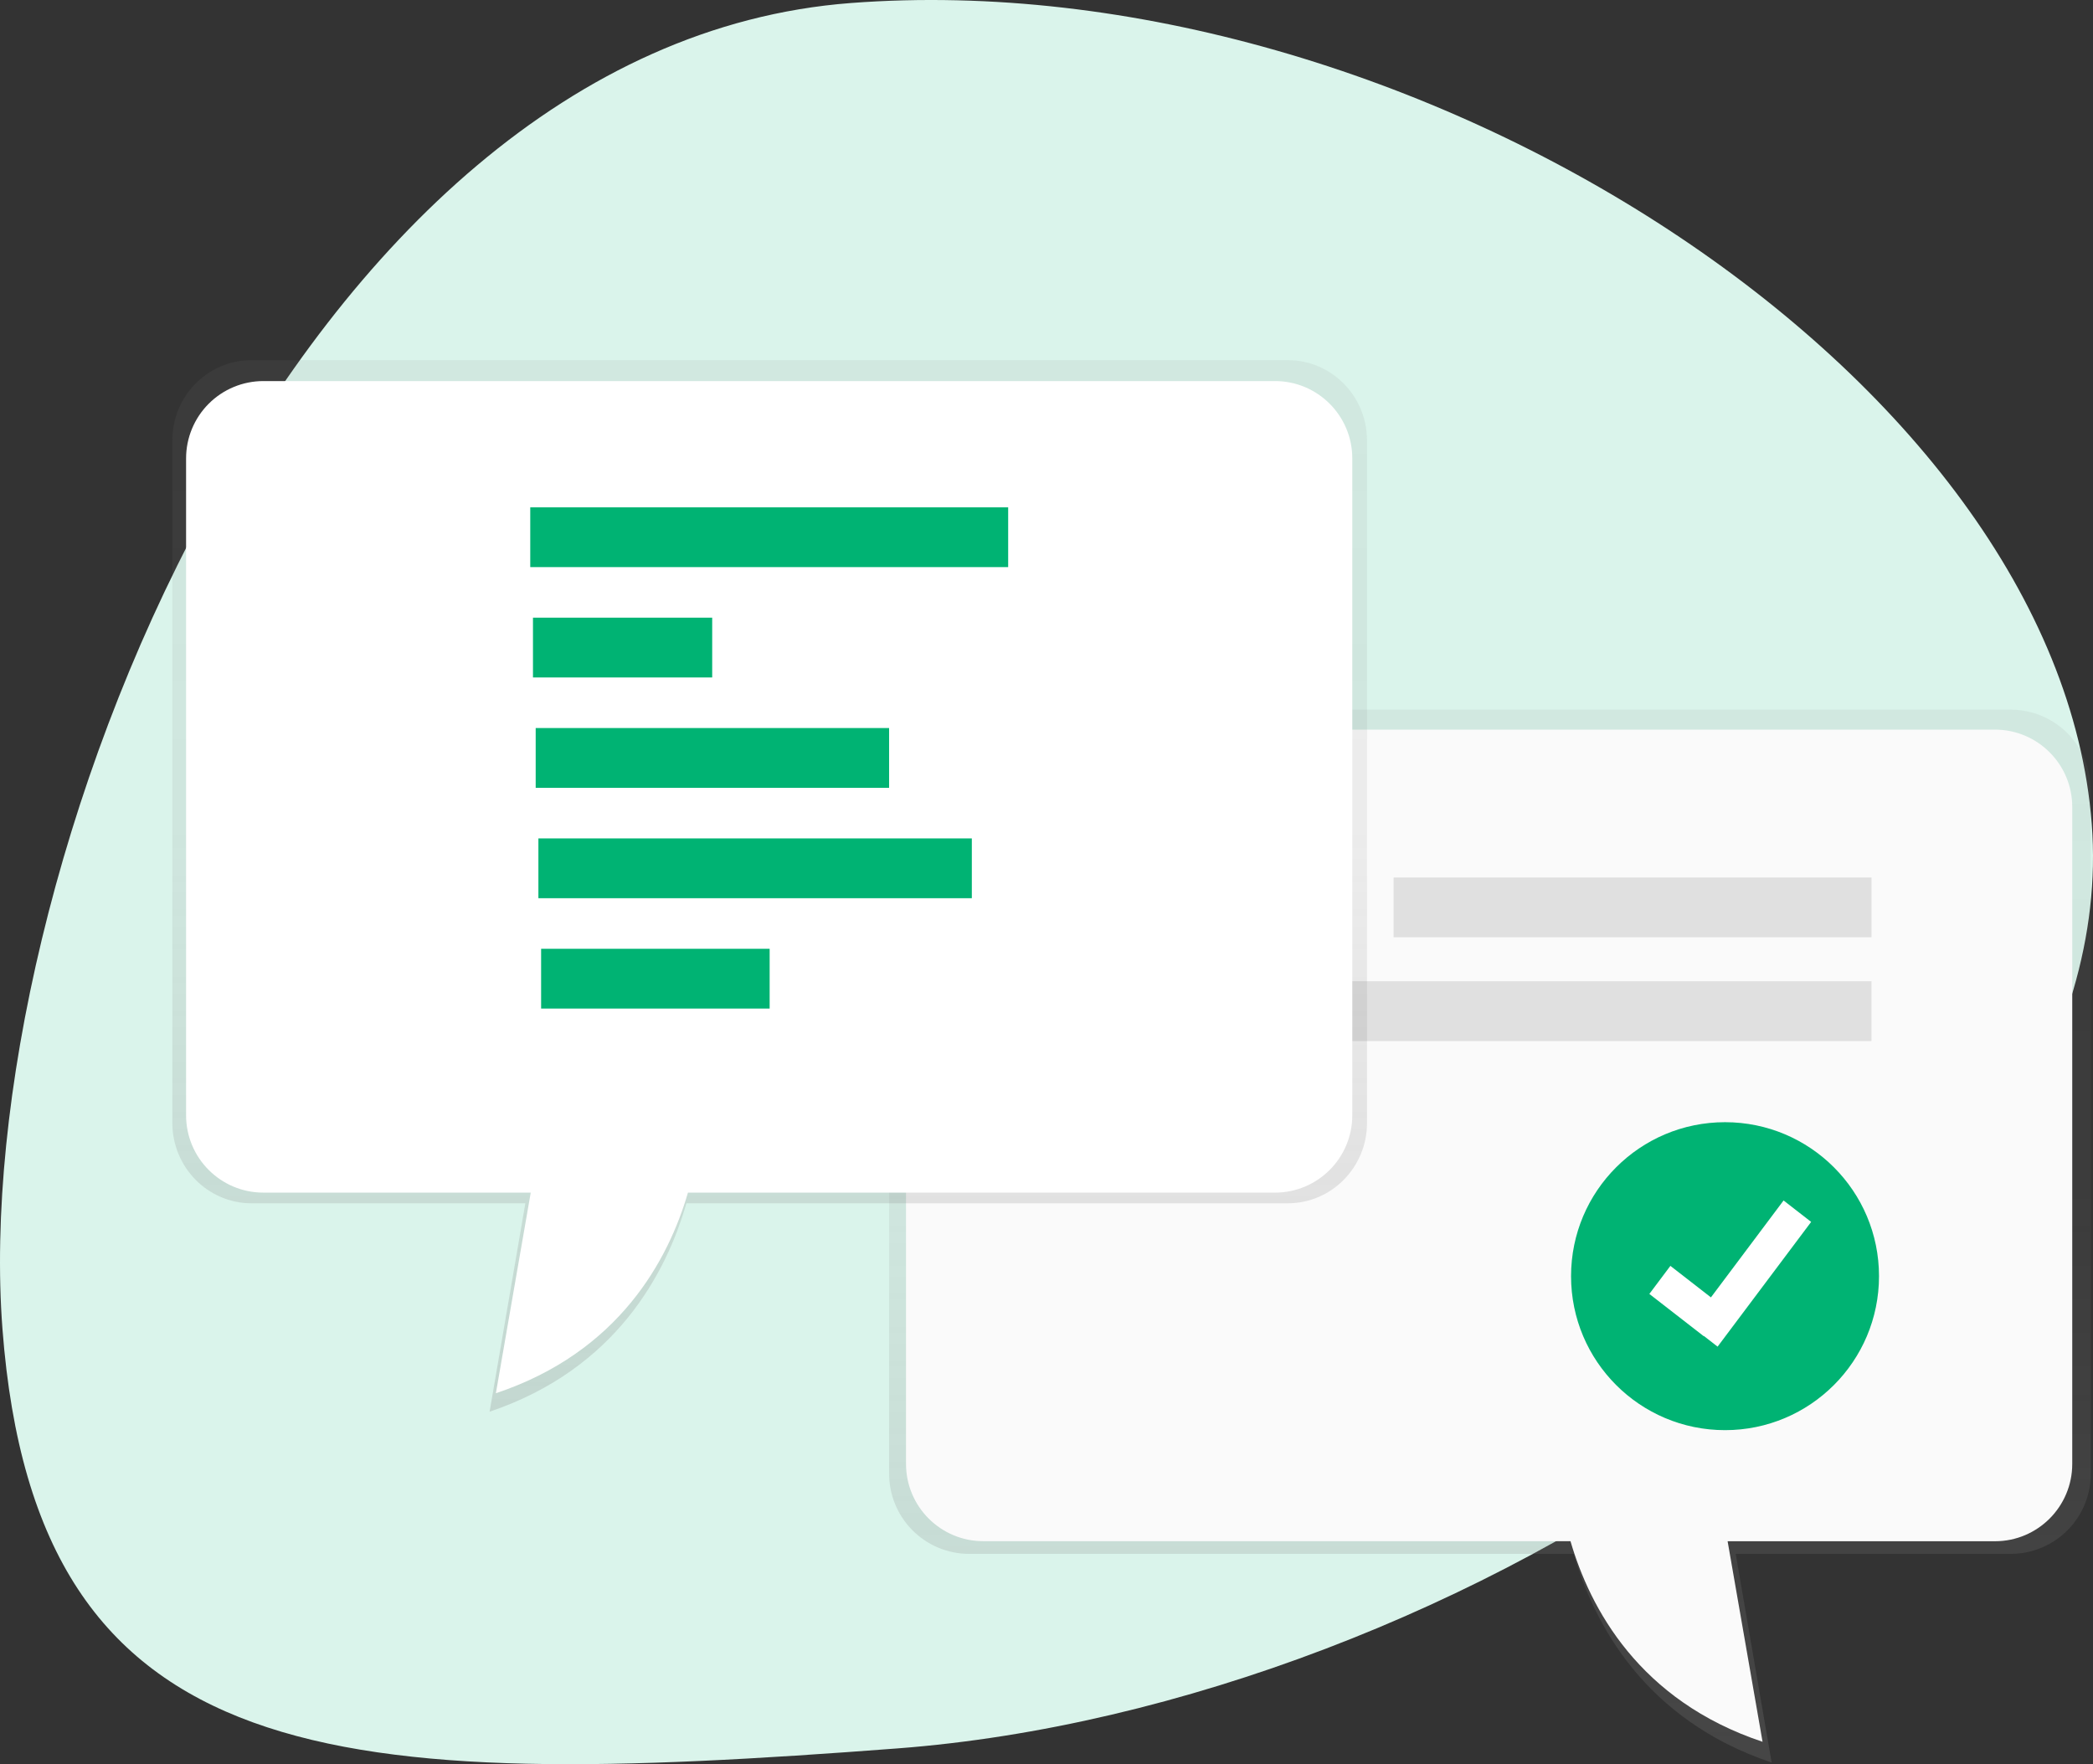 <?xml version="1.0" encoding="UTF-8"?>
<svg width="401px" height="338px" viewBox="0 0 401 338" version="1.1" xmlns="http://www.w3.org/2000/svg" xmlns:xlink="http://www.w3.org/1999/xlink">
    <rect x="0" y="0" width="401" height="338" fill="#333333" stroke="none"/>
    <!-- Generator: sketchtool 54.1 (76490) - https://sketchapp.com -->
    <title>1B6B0849-03DB-4397-ADFE-D34811287E01</title>
    <desc>Created with sketchtool.</desc>
    <defs>
        <linearGradient x1="49.999%" y1="100%" x2="49.999%" y2="0%" id="linearGradient-1">
            <stop stop-color="#808080" stop-opacity="0.25" offset="1%"></stop>
            <stop stop-color="#808080" stop-opacity="0.12" offset="54%"></stop>
            <stop stop-color="#808080" stop-opacity="0.1" offset="100%"></stop>
        </linearGradient>
        <linearGradient x1="49.996%" y1="100%" x2="49.996%" y2="0%" id="linearGradient-2">
            <stop stop-color="#808080" stop-opacity="0.25" offset="1%"></stop>
            <stop stop-color="#808080" stop-opacity="0.12" offset="54%"></stop>
            <stop stop-color="#808080" stop-opacity="0.1" offset="100%"></stop>
        </linearGradient>
    </defs>
    <g id="DESIGNS" stroke="none" stroke-width="1" fill="none" fill-rule="evenodd">
        <g id="DESIGN-1_DESKTOP" transform="translate(-251, -2478)" fill-rule="nonzero">
            <g id="Group-21" transform="translate(251, 2478)">
                <path d="M228.982,334.97 C121.683,326.796 -6.276,243.57 0.239,157.875 C6.754,72.179 130.683,-7.596 237.982,0.578 C345.281,8.752 407.046,168.902 400.531,254.597 C394.017,340.293 336.281,343.144 228.982,334.97 Z" id="Path" fill="#DAF4EB" transform="translate(200.5, 169) scale(-1, 1) translate(-200.5, -169) "></path>
                <g id="undraw_chat_1wo5" transform="translate(33, 69)">
                    <path d="M352.311,66.962 L169.809,66.962 C151.882,66.962 137.349,81.647 137.349,99.76 L137.349,213.281 C137.328,217.353 138.925,221.266 141.788,224.159 C144.651,227.051 148.546,228.687 152.614,228.707 L268.513,228.707 C272.371,242.066 282.049,260.48 306.43,268.687 L299.548,228.707 L352.311,228.707 C356.38,228.687 360.274,227.051 363.137,224.159 C366,221.266 367.597,217.353 367.577,213.281 L367.577,82.388 C367.597,78.316 366,74.403 363.137,71.51 C360.274,68.617 356.38,66.981 352.311,66.962 L352.311,66.962 Z" id="Path" fill="url(#linearGradient-1)"></path>
                    <path d="M349.24,70.789 L172.093,70.789 C163.736,70.789 155.722,74.111 149.813,80.024 C143.904,85.938 140.584,93.958 140.584,102.321 L140.584,211.457 C140.584,219.639 147.213,226.273 155.389,226.273 L267.891,226.273 C271.635,239.116 281.042,256.818 304.691,264.708 L297.995,226.285 L349.219,226.285 C357.396,226.285 364.024,219.652 364.024,211.47 L364.024,85.617 C364.031,77.438 357.414,70.801 349.24,70.789 Z" id="Path" fill="#FAFAFA"></path>
                    <rect id="Rectangle" fill="#E0E0E0" x="234" y="99.121" width="91.564" height="11.455"></rect>
                    <rect id="Rectangle-Copy-8" fill="#E0E0E0" x="194" y="119" width="131.564" height="11.455"></rect>
                    <path d="M15.177,0 L213.732,0 C222.115,0 228.909,6.896 228.909,15.404 L228.909,146.133 C228.909,154.641 222.115,161.537 213.732,161.537 L98.506,161.537 C94.669,174.879 85.033,193.284 60.805,201.467 L67.649,161.537 L15.198,161.537 C6.814,161.537 0.021,154.641 0.021,146.133 L0.021,15.396 C3.14417124e-10,6.896 6.793,0 15.177,0 Z" id="Path" fill="url(#linearGradient-2)"></path>
                    <path d="M17.457,4.009 L211.283,4.009 C219.459,4.009 226.087,10.642 226.087,18.824 L226.087,144.677 C226.087,152.859 219.459,159.492 211.283,159.492 L98.806,159.492 C95.062,172.335 85.655,190.038 62.006,197.928 L68.685,159.492 L17.457,159.492 C9.28,159.492 2.652,152.859 2.652,144.677 L2.652,18.837 C2.649,14.905 4.207,11.134 6.984,8.353 C9.761,5.571 13.528,4.009 17.457,4.009 Z" id="Path" fill="#FFFFFF"></path>
                    <rect id="Rectangle" fill="#00B373" x="68.592" y="28.196" width="91.564" height="11.455"></rect>
                    <rect id="Rectangle" fill="#00B373" x="69.112" y="49.34" width="34.338" height="11.455"></rect>
                    <rect id="Rectangle" fill="#00B373" x="69.632" y="70.484" width="67.712" height="11.455"></rect>
                    <rect id="Rectangle" fill="#00B373" x="70.153" y="91.632" width="83.041" height="11.455"></rect>
                    <rect id="Rectangle" fill="#00B373" x="70.673" y="112.776" width="43.784" height="11.455"></rect>
                </g>
                <g id="Group-17" transform="translate(301, 215)">
                    <circle id="Oval" fill="#00B373" cx="29.5" cy="29.5" r="29.5"></circle>
                    <polygon id="Path" fill="#FFFFFF" points="46 19.103 40.717 15 26.799 33.563 19.031 27.527 15 32.904 25.414 40.994 25.443 40.956 28.075 43"></polygon>
                </g>
            </g>
        </g>
    </g>
</svg>